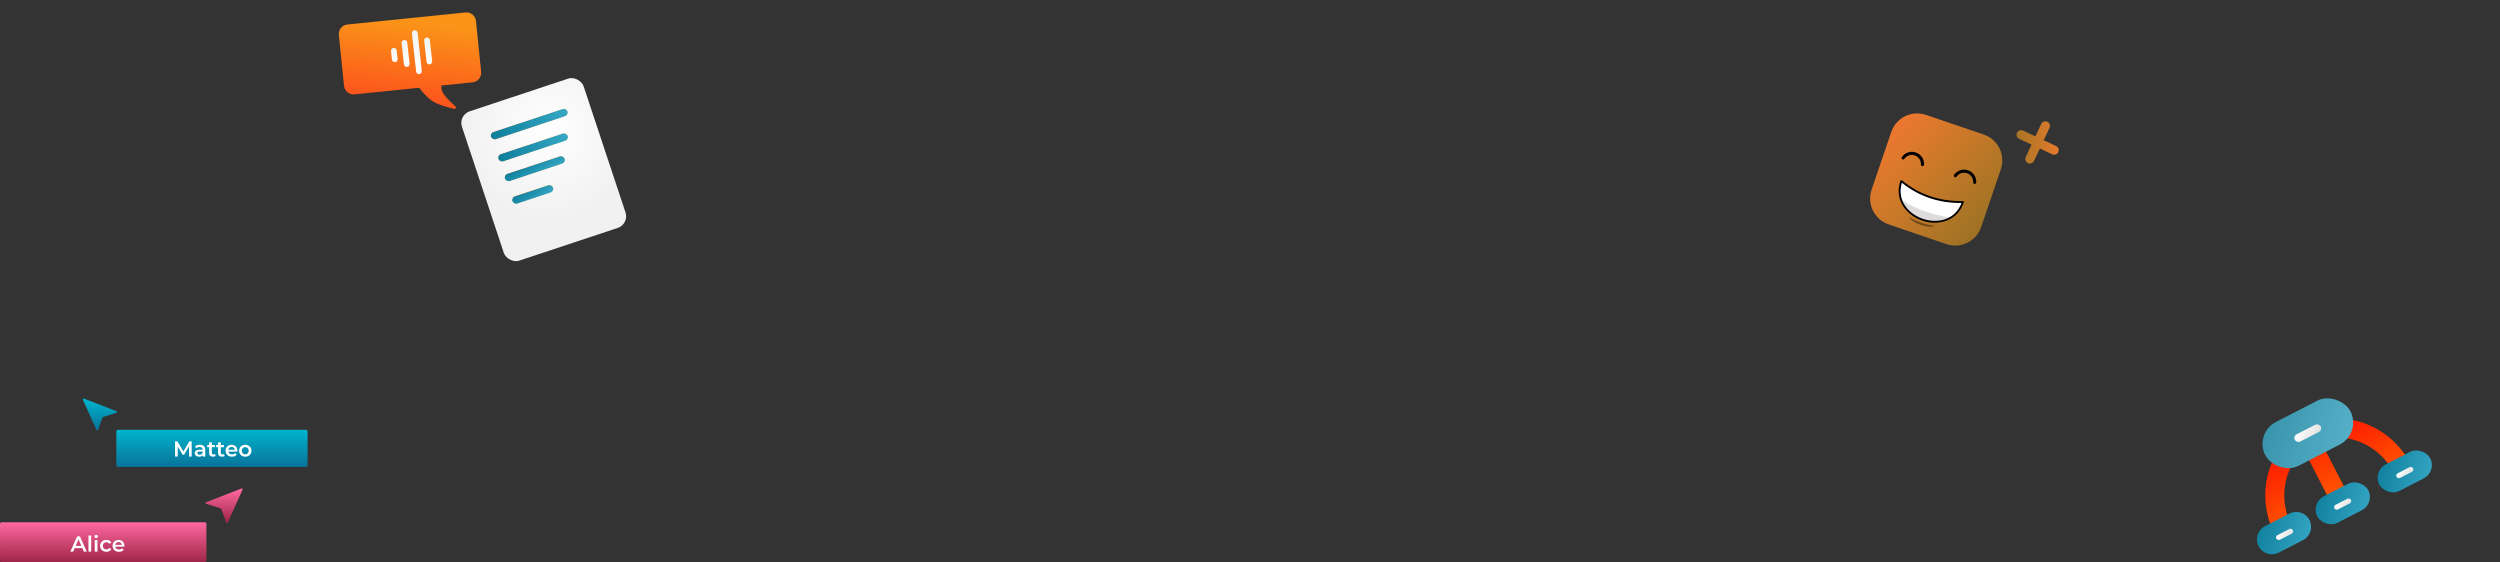 <svg id="erwBNtegAn41" xmlns="http://www.w3.org/2000/svg" xmlns:xlink="http://www.w3.org/1999/xlink" viewBox="0 0 1840 414" shape-rendering="geometricPrecision" text-rendering="geometricPrecision">
<rect x="0" y="0" width="1840" height="414" fill="#333333" stroke="none"/>
<style><![CDATA[
#erwBNtegAn44 {animation: erwBNtegAn44_c_o 5000ms linear infinite normal forwards}@keyframes erwBNtegAn44_c_o { 0% {opacity: 1} 48% {opacity: 1} 60% {opacity: 0} 90% {opacity: 0} 100% {opacity: 1}} #erwBNtegAn424 {animation: erwBNtegAn424_c_o 5000ms linear infinite normal forwards}@keyframes erwBNtegAn424_c_o { 0% {opacity: 1} 22% {opacity: 1;animation-timing-function: cubic-bezier(0.42,0,1,1)} 34% {opacity: 0} 64% {opacity: 0} 78% {opacity: 1} 100% {opacity: 1}} #erwBNtegAn444 {animation: erwBNtegAn444_c_o 5000ms linear infinite normal forwards}@keyframes erwBNtegAn444_c_o { 0% {opacity: 0} 22% {opacity: 0;animation-timing-function: cubic-bezier(0.42,0,1,1)} 34% {opacity: 1} 64% {opacity: 1} 78% {opacity: 0} 100% {opacity: 0}} #erwBNtegAn462 {animation: erwBNtegAn462_c_o 5000ms linear infinite normal forwards}@keyframes erwBNtegAn462_c_o { 0% {opacity: 0} 8% {opacity: 1} 24% {opacity: 1} 34% {opacity: 0} 76% {opacity: 0} 100% {opacity: 0}} #erwBNtegAn467 {animation: erwBNtegAn467_c_o 5000ms linear infinite normal forwards}@keyframes erwBNtegAn467_c_o { 0% {opacity: 1} 8% {opacity: 0} 24% {opacity: 0} 34% {opacity: 1} 50% {opacity: 1} 60% {opacity: 0} 76% {opacity: 0} 86% {opacity: 1} 100% {opacity: 1}} #erwBNtegAn472 {animation: erwBNtegAn472_c_o 5000ms linear infinite normal forwards}@keyframes erwBNtegAn472_c_o { 0% {opacity: 0} 50% {opacity: 0} 60% {opacity: 1} 76% {opacity: 1} 86% {opacity: 0} 100% {opacity: 0}} #erwBNtegAn481 {animation: erwBNtegAn481_c_o 5000ms linear infinite normal forwards}@keyframes erwBNtegAn481_c_o { 0% {opacity: 1} 4% {opacity: 0} 24% {opacity: 0} 30% {opacity: 1} 100% {opacity: 1}} #erwBNtegAn489 {animation: erwBNtegAn489_c_o 5000ms linear infinite normal forwards}@keyframes erwBNtegAn489_c_o { 0% {opacity: 1} 44% {opacity: 1} 52% {opacity: 1} 56% {opacity: 0} 74% {opacity: 0} 82% {opacity: 1} 100% {opacity: 1}} #erwBNtegAn491 {animation: erwBNtegAn491_c_o 5000ms linear infinite normal forwards}@keyframes erwBNtegAn491_c_o { 0% {opacity: 1} 74% {opacity: 1} 82% {opacity: 0} 100% {opacity: 0}} #erwBNtegAn493 {animation: erwBNtegAn493_c_o 5000ms linear infinite normal forwards}@keyframes erwBNtegAn493_c_o { 0% {opacity: 1} 24% {opacity: 1} 30% {opacity: 0} 44% {opacity: 0} 52% {opacity: 0} 56% {opacity: 1} 100% {opacity: 1}} #erwBNtegAn495_to {animation: erwBNtegAn495_to__to 5000ms linear infinite normal forwards}@keyframes erwBNtegAn495_to__to { 0% {transform: translate(88.973px,387.029px)} 50% {transform: translate(88.973px,387.029px)} 54% {transform: translate(101.718px,381.715px)} 58% {transform: translate(88.973px,387.029px)} 100% {transform: translate(88.973px,387.029px)}} #erwBNtegAn499_to {animation: erwBNtegAn499_to__to 5000ms linear infinite normal forwards}@keyframes erwBNtegAn499_to__to { 0% {transform: translate(143.943px,318.792px)} 4% {transform: translate(134.16px,307.389px)} 8% {transform: translate(143.943px,318.792px)} 100% {transform: translate(143.943px,318.792px)}} #erwBNtegAn4103 {animation: erwBNtegAn4103_c_o 5000ms linear infinite normal forwards}@keyframes erwBNtegAn4103_c_o { 0% {opacity: 0} 48% {opacity: 0} 60% {opacity: 1} 90% {opacity: 1} 100% {opacity: 0}}
]]></style>
<defs><linearGradient id="erwBNtegAn43-fill" x1="308.53" y1="18.036" x2="302.069" y2="77.129" spreadMethod="pad" gradientUnits="userSpaceOnUse" gradientTransform="translate(0 0)"><stop id="erwBNtegAn43-fill-0" offset="0%" stop-color="#fb9318"/><stop id="erwBNtegAn43-fill-1" offset="100%" stop-color="#fc521c"/></linearGradient><linearGradient id="erwBNtegAn46-stroke" x1="1647.71" y1="303.075" x2="1676.62" y2="359.26" spreadMethod="pad" gradientUnits="userSpaceOnUse" gradientTransform="translate(0 0)"><stop id="erwBNtegAn46-stroke-0" offset="0%" stop-color="#ff1b00"/><stop id="erwBNtegAn46-stroke-1" offset="100%" stop-color="#fd6401"/></linearGradient><linearGradient id="erwBNtegAn48-stroke" x1="1706.92" y1="272.603" x2="1735.84" y2="328.788" spreadMethod="pad" gradientUnits="userSpaceOnUse" gradientTransform="translate(0 0)"><stop id="erwBNtegAn48-stroke-0" offset="0%" stop-color="#ff1b00"/><stop id="erwBNtegAn48-stroke-1" offset="100%" stop-color="#fd6401"/></linearGradient><linearGradient id="erwBNtegAn410-stroke" x1="1671.97" y1="282.693" x2="1702.09" y2="341.238" spreadMethod="pad" gradientUnits="userSpaceOnUse" gradientTransform="translate(0 0)"><stop id="erwBNtegAn410-stroke-0" offset="0%" stop-color="#ff1b00"/><stop id="erwBNtegAn410-stroke-1" offset="100%" stop-color="#fd6401"/></linearGradient><linearGradient id="erwBNtegAn412-fill" x1="0" y1="1.73" x2="32.13" y2="32.359" spreadMethod="pad" gradientUnits="userSpaceOnUse" gradientTransform="translate(0 0)"><stop id="erwBNtegAn412-fill-0" offset="0%" stop-color="#0d7f9d"/><stop id="erwBNtegAn412-fill-1" offset="100%" stop-color="#36a8c6"/></linearGradient><linearGradient id="erwBNtegAn414-fill" x1="0" y1="1.73" x2="32.13" y2="32.359" spreadMethod="pad" gradientUnits="userSpaceOnUse" gradientTransform="translate(0 0)"><stop id="erwBNtegAn414-fill-0" offset="0%" stop-color="#0d7f9d"/><stop id="erwBNtegAn414-fill-1" offset="100%" stop-color="#36a8c6"/></linearGradient><linearGradient id="erwBNtegAn416-fill" x1="1634.09" y1="358.807" x2="1676.67" y2="371.343" spreadMethod="pad" gradientUnits="userSpaceOnUse" gradientTransform="translate(0 0)"><stop id="erwBNtegAn416-fill-0" offset="0%" stop-color="#0d7f9d"/><stop id="erwBNtegAn416-fill-1" offset="100%" stop-color="#36a8c6"/></linearGradient><linearGradient id="erwBNtegAn417-fill" x1="0" y1="0.302" x2="4.79" y2="8.829" spreadMethod="pad" gradientUnits="userSpaceOnUse" gradientTransform="translate(0 0)"><stop id="erwBNtegAn417-fill-0" offset="0%" stop-color="#fff"/><stop id="erwBNtegAn417-fill-1" offset="100%" stop-color="#dfdfdf"/></linearGradient><linearGradient id="erwBNtegAn418-fill" x1="0" y1="0.301" x2="4.79" y2="8.829" spreadMethod="pad" gradientUnits="userSpaceOnUse" gradientTransform="translate(0 0)"><stop id="erwBNtegAn418-fill-0" offset="0%" stop-color="#fff"/><stop id="erwBNtegAn418-fill-1" offset="100%" stop-color="#dfdfdf"/></linearGradient><linearGradient id="erwBNtegAn419-fill" x1="0" y1="0.302" x2="4.79" y2="8.83" spreadMethod="pad" gradientUnits="userSpaceOnUse" gradientTransform="translate(0 0)"><stop id="erwBNtegAn419-fill-0" offset="0%" stop-color="#fff"/><stop id="erwBNtegAn419-fill-1" offset="100%" stop-color="#dfdfdf"/></linearGradient><linearGradient id="erwBNtegAn421-fill" x1="0" y1="2.861" x2="53.14" y2="54.107" spreadMethod="pad" gradientUnits="userSpaceOnUse" gradientTransform="translate(0 0)"><stop id="erwBNtegAn421-fill-0" offset="0%" stop-color="#0d7f9d"/><stop id="erwBNtegAn421-fill-1" offset="100%" stop-color="#36a8c6"/></linearGradient><linearGradient id="erwBNtegAn423-fill" x1="0" y1="0.471" x2="7.48" y2="13.783" spreadMethod="pad" gradientUnits="userSpaceOnUse" gradientTransform="translate(0 0)"><stop id="erwBNtegAn423-fill-0" offset="0%" stop-color="#fff"/><stop id="erwBNtegAn423-fill-1" offset="100%" stop-color="#dfdfdf"/></linearGradient><linearGradient id="erwBNtegAn426-fill" x1="1447.95" y1="185.117" x2="1370.01" y2="111.733" spreadMethod="pad" gradientUnits="userSpaceOnUse" gradientTransform="translate(0 0)"><stop id="erwBNtegAn426-fill-0" offset="0%" stop-color="rgba(251,169,24,0.52)"/><stop id="erwBNtegAn426-fill-1" offset="100%" stop-color="rgba(255,123,48,0.93)"/></linearGradient><linearGradient id="erwBNtegAn443-fill" x1="1478.67" y1="113.63" x2="1520.89" y2="114.091" spreadMethod="pad" gradientUnits="userSpaceOnUse" gradientTransform="translate(0 0)"><stop id="erwBNtegAn443-fill-0" offset="0%" stop-color="rgba(251,169,24,0.52)"/><stop id="erwBNtegAn443-fill-1" offset="100%" stop-color="rgba(255,123,48,0.93)"/></linearGradient><linearGradient id="erwBNtegAn446-fill" x1="1448.2" y1="185.062" x2="1370.26" y2="111.678" spreadMethod="pad" gradientUnits="userSpaceOnUse" gradientTransform="translate(0 0)"><stop id="erwBNtegAn446-fill-0" offset="0%" stop-color="rgba(251,169,24,0.52)"/><stop id="erwBNtegAn446-fill-1" offset="100%" stop-color="rgba(255,123,48,0.93)"/></linearGradient><linearGradient id="erwBNtegAn454-fill" x1="1478.92" y1="113.575" x2="1521.14" y2="114.035" spreadMethod="pad" gradientUnits="userSpaceOnUse" gradientTransform="translate(0 0)"><stop id="erwBNtegAn454-fill-0" offset="0%" stop-color="rgba(251,169,24,0.52)"/><stop id="erwBNtegAn454-fill-1" offset="100%" stop-color="rgba(255,123,48,0.93)"/></linearGradient><linearGradient id="erwBNtegAn460-fill" x1="1411.83" y1="167.473" x2="1418.47" y2="149.349" spreadMethod="pad" gradientUnits="userSpaceOnUse" gradientTransform="translate(0 0)"><stop id="erwBNtegAn460-fill-0" offset="0%" stop-color="#ef0a0a"/><stop id="erwBNtegAn460-fill-1" offset="50%" stop-color="#ed0a0a"/><stop id="erwBNtegAn460-fill-2" offset="67%" stop-color="#e60a0a"/><stop id="erwBNtegAn460-fill-3" offset="80%" stop-color="#db0a0a"/><stop id="erwBNtegAn460-fill-4" offset="90%" stop-color="#ca0a0a"/><stop id="erwBNtegAn460-fill-5" offset="99%" stop-color="#b40a0a"/><stop id="erwBNtegAn460-fill-6" offset="100%" stop-color="#b10a0a"/></linearGradient><linearGradient id="erwBNtegAn463-fill" x1="306.257" y1="33.216" x2="307.401" y2="43.617" spreadMethod="pad" gradientUnits="userSpaceOnUse" gradientTransform="translate(0 0)"><stop id="erwBNtegAn463-fill-0" offset="0%" stop-color="#f0f4f5"/><stop id="erwBNtegAn463-fill-1" offset="100%" stop-color="#fff"/></linearGradient><linearGradient id="erwBNtegAn464-fill" x1="289.042" y1="29.845" x2="291.387" y2="51.168" spreadMethod="pad" gradientUnits="userSpaceOnUse" gradientTransform="translate(0 0)"><stop id="erwBNtegAn464-fill-0" offset="0%" stop-color="#f0f4f5"/><stop id="erwBNtegAn464-fill-1" offset="100%" stop-color="#fff"/></linearGradient><linearGradient id="erwBNtegAn465-fill" x1="314.064" y1="27.62" x2="316.237" y2="47.383" spreadMethod="pad" gradientUnits="userSpaceOnUse" gradientTransform="translate(0 0)"><stop id="erwBNtegAn465-fill-0" offset="0%" stop-color="#f0f4f5"/><stop id="erwBNtegAn465-fill-1" offset="100%" stop-color="#fff"/></linearGradient><linearGradient id="erwBNtegAn466-fill" x1="296.735" y1="23.208" x2="300.28" y2="55.454" spreadMethod="pad" gradientUnits="userSpaceOnUse" gradientTransform="translate(0 0)"><stop id="erwBNtegAn466-fill-0" offset="0%" stop-color="#f0f4f5"/><stop id="erwBNtegAn466-fill-1" offset="100%" stop-color="#fff"/></linearGradient><linearGradient id="erwBNtegAn468-fill" x1="306.257" y1="33.216" x2="307.401" y2="43.617" spreadMethod="pad" gradientUnits="userSpaceOnUse" gradientTransform="translate(0 0)"><stop id="erwBNtegAn468-fill-0" offset="0%" stop-color="#f0f4f5"/><stop id="erwBNtegAn468-fill-1" offset="100%" stop-color="#fff"/></linearGradient><linearGradient id="erwBNtegAn469-fill" x1="314.064" y1="27.62" x2="316.237" y2="47.383" spreadMethod="pad" gradientUnits="userSpaceOnUse" gradientTransform="translate(0 0)"><stop id="erwBNtegAn469-fill-0" offset="0%" stop-color="#f0f4f5"/><stop id="erwBNtegAn469-fill-1" offset="100%" stop-color="#fff"/></linearGradient><linearGradient id="erwBNtegAn470-fill" x1="314.064" y1="27.62" x2="316.237" y2="47.383" spreadMethod="pad" gradientUnits="userSpaceOnUse" gradientTransform="translate(0 0)"><stop id="erwBNtegAn470-fill-0" offset="0%" stop-color="#f0f4f5"/><stop id="erwBNtegAn470-fill-1" offset="100%" stop-color="#fff"/></linearGradient><linearGradient id="erwBNtegAn471-fill" x1="296.735" y1="23.208" x2="300.28" y2="55.454" spreadMethod="pad" gradientUnits="userSpaceOnUse" gradientTransform="translate(0 0)"><stop id="erwBNtegAn471-fill-0" offset="0%" stop-color="#f0f4f5"/><stop id="erwBNtegAn471-fill-1" offset="100%" stop-color="#fff"/></linearGradient><linearGradient id="erwBNtegAn473-fill" x1="306.257" y1="33.216" x2="307.401" y2="43.617" spreadMethod="pad" gradientUnits="userSpaceOnUse" gradientTransform="translate(0 0)"><stop id="erwBNtegAn473-fill-0" offset="0%" stop-color="#f0f4f5"/><stop id="erwBNtegAn473-fill-1" offset="100%" stop-color="#fff"/></linearGradient><linearGradient id="erwBNtegAn474-fill" x1="306.257" y1="33.216" x2="307.401" y2="43.617" spreadMethod="pad" gradientUnits="userSpaceOnUse" gradientTransform="translate(0 0)"><stop id="erwBNtegAn474-fill-0" offset="0%" stop-color="#f0f4f5"/><stop id="erwBNtegAn474-fill-1" offset="100%" stop-color="#fff"/></linearGradient><linearGradient id="erwBNtegAn475-fill" x1="314.064" y1="27.62" x2="316.237" y2="47.383" spreadMethod="pad" gradientUnits="userSpaceOnUse" gradientTransform="translate(0 0)"><stop id="erwBNtegAn475-fill-0" offset="0%" stop-color="#f0f4f5"/><stop id="erwBNtegAn475-fill-1" offset="100%" stop-color="#fff"/></linearGradient><linearGradient id="erwBNtegAn476-fill" x1="296.735" y1="23.208" x2="300.28" y2="55.454" spreadMethod="pad" gradientUnits="userSpaceOnUse" gradientTransform="translate(0 0)"><stop id="erwBNtegAn476-fill-0" offset="0%" stop-color="#f0f4f5"/><stop id="erwBNtegAn476-fill-1" offset="100%" stop-color="#fff"/></linearGradient><radialGradient id="erwBNtegAn478-fill" cx="0" cy="0" r="63.665" spreadMethod="pad" gradientUnits="userSpaceOnUse" gradientTransform="translate(59.026 32.998)"><stop id="erwBNtegAn478-fill-0" offset="0%" stop-color="#fff"/><stop id="erwBNtegAn478-fill-1" offset="100%" stop-color="#f1f1f1"/></radialGradient><linearGradient id="erwBNtegAn480-fill" x1="56.563" y1="5.479" x2="53.332" y2="-10.452" spreadMethod="pad" gradientUnits="userSpaceOnUse" gradientTransform="translate(0 0)"><stop id="erwBNtegAn480-fill-0" offset="0%" stop-color="rgba(251,169,24,0.52)"/><stop id="erwBNtegAn480-fill-1" offset="100%" stop-color="rgba(255,123,48,0.93)"/></linearGradient><linearGradient id="erwBNtegAn482-fill" x1="0.129" y1="0.032" x2="58.796" y2="4.24" spreadMethod="pad" gradientUnits="userSpaceOnUse" gradientTransform="translate(0 0)"><stop id="erwBNtegAn482-fill-0" offset="0%" stop-color="#0d7f9d"/><stop id="erwBNtegAn482-fill-1" offset="100%" stop-color="#36a8c6"/></linearGradient><linearGradient id="erwBNtegAn484-fill" x1="44.115" y1="5.478" x2="40.075" y2="-10.057" spreadMethod="pad" gradientUnits="userSpaceOnUse" gradientTransform="translate(0 0)"><stop id="erwBNtegAn484-fill-0" offset="0%" stop-color="rgba(251,169,24,0.52)"/><stop id="erwBNtegAn484-fill-1" offset="100%" stop-color="rgba(255,123,48,0.93)"/></linearGradient><linearGradient id="erwBNtegAn486-fill" x1="29.83" y1="5.478" x2="24.273" y2="-8.97" spreadMethod="pad" gradientUnits="userSpaceOnUse" gradientTransform="translate(0 0)"><stop id="erwBNtegAn486-fill-0" offset="0%" stop-color="rgba(251,169,24,0.52)"/><stop id="erwBNtegAn486-fill-1" offset="100%" stop-color="rgba(255,123,48,0.93)"/></linearGradient><linearGradient id="erwBNtegAn488-fill" x1="51.261" y1="5.479" x2="47.725" y2="-10.316" spreadMethod="pad" gradientUnits="userSpaceOnUse" gradientTransform="translate(0 0)"><stop id="erwBNtegAn488-fill-0" offset="0%" stop-color="rgba(251,169,24,0.52)"/><stop id="erwBNtegAn488-fill-1" offset="100%" stop-color="rgba(255,123,48,0.93)"/></linearGradient><linearGradient id="erwBNtegAn490-fill" x1="0" y1="0.431" x2="3.617" y2="15.61" spreadMethod="pad" gradientUnits="userSpaceOnUse" gradientTransform="translate(0 0)"><stop id="erwBNtegAn490-fill-0" offset="0%" stop-color="#0d7f9d"/><stop id="erwBNtegAn490-fill-1" offset="100%" stop-color="#36a8c6"/></linearGradient><linearGradient id="erwBNtegAn492-fill" x1="0" y1="0.431" x2="5.006" y2="14.718" spreadMethod="pad" gradientUnits="userSpaceOnUse" gradientTransform="translate(0 0)"><stop id="erwBNtegAn492-fill-0" offset="0%" stop-color="#0d7f9d"/><stop id="erwBNtegAn492-fill-1" offset="100%" stop-color="#36a8c6"/></linearGradient><linearGradient id="erwBNtegAn494-fill" x1="0.117" y1="0.032" x2="53.333" y2="3.49" spreadMethod="pad" gradientUnits="userSpaceOnUse" gradientTransform="translate(0 0)"><stop id="erwBNtegAn494-fill-0" offset="0%" stop-color="#0d7f9d"/><stop id="erwBNtegAn494-fill-1" offset="100%" stop-color="#36a8c6"/></linearGradient><linearGradient id="erwBNtegAn496-fill" x1="164.939" y1="360.13" x2="164.939" y2="384.369" spreadMethod="pad" gradientUnits="userSpaceOnUse" gradientTransform="translate(0 0)"><stop id="erwBNtegAn496-fill-0" offset="0%" stop-color="#ff689f"/><stop id="erwBNtegAn496-fill-1" offset="100%" stop-color="#9e2549"/></linearGradient><linearGradient id="erwBNtegAn496-stroke" x1="164.939" y1="360.13" x2="164.939" y2="384.369" spreadMethod="pad" gradientUnits="userSpaceOnUse" gradientTransform="translate(0 0)"><stop id="erwBNtegAn496-stroke-0" offset="0%" stop-color="#ff689f"/><stop id="erwBNtegAn496-stroke-1" offset="100%" stop-color="#9e2549"/></linearGradient><linearGradient id="erwBNtegAn497-fill" x1="75.966" y1="0" x2="75.966" y2="29.559" spreadMethod="pad" gradientUnits="userSpaceOnUse" gradientTransform="translate(0 0)"><stop id="erwBNtegAn497-fill-0" offset="0%" stop-color="#ff689f"/><stop id="erwBNtegAn497-fill-1" offset="100%" stop-color="#9e2549"/></linearGradient><linearGradient id="erwBNtegAn4100-fill" x1="73.572" y1="293.875" x2="73.572" y2="316.328" spreadMethod="pad" gradientUnits="userSpaceOnUse" gradientTransform="translate(0 0)"><stop id="erwBNtegAn4100-fill-0" offset="0%" stop-color="#00b5ce"/><stop id="erwBNtegAn4100-fill-1" offset="100%" stop-color="#09739a"/></linearGradient><linearGradient id="erwBNtegAn4100-stroke" x1="73.572" y1="293.875" x2="73.572" y2="316.328" spreadMethod="pad" gradientUnits="userSpaceOnUse" gradientTransform="translate(0 0)"><stop id="erwBNtegAn4100-stroke-0" offset="0%" stop-color="#00b5ce"/><stop id="erwBNtegAn4100-stroke-1" offset="100%" stop-color="#09739a"/></linearGradient><linearGradient id="erwBNtegAn4101-fill" x1="70.371" y1="0" x2="70.371" y2="27.382" spreadMethod="pad" gradientUnits="userSpaceOnUse" gradientTransform="translate(0 0)"><stop id="erwBNtegAn4101-fill-0" offset="0%" stop-color="#00b5ce"/><stop id="erwBNtegAn4101-fill-1" offset="100%" stop-color="#09739a"/></linearGradient><linearGradient id="erwBNtegAn4105-stroke" x1="1665.64" y1="357.592" x2="1732.47" y2="322.359" spreadMethod="pad" gradientUnits="userSpaceOnUse" gradientTransform="translate(0 0)"><stop id="erwBNtegAn4105-stroke-0" offset="0%" stop-color="#ff1b00"/><stop id="erwBNtegAn4105-stroke-1" offset="100%" stop-color="#fd6401"/></linearGradient><linearGradient id="erwBNtegAn4107-stroke" x1="1640.38" y1="296.701" x2="1701.85" y2="264.291" spreadMethod="pad" gradientUnits="userSpaceOnUse" gradientTransform="translate(0 0)"><stop id="erwBNtegAn4107-stroke-0" offset="0%" stop-color="#ff1b00"/><stop id="erwBNtegAn4107-stroke-1" offset="100%" stop-color="#fd6401"/></linearGradient><linearGradient id="erwBNtegAn4109-stroke" x1="1653.34" y1="331.824" x2="1715.06" y2="299.281" spreadMethod="pad" gradientUnits="userSpaceOnUse" gradientTransform="translate(0 0)"><stop id="erwBNtegAn4109-stroke-0" offset="0%" stop-color="#ff1b00"/><stop id="erwBNtegAn4109-stroke-1" offset="100%" stop-color="#fd6401"/></linearGradient><linearGradient id="erwBNtegAn4111-fill" x1="0" y1="1.834" x2="34.04" y2="34.294" spreadMethod="pad" gradientUnits="userSpaceOnUse" gradientTransform="translate(0 0)"><stop id="erwBNtegAn4111-fill-0" offset="0%" stop-color="#0d7f9d"/><stop id="erwBNtegAn4111-fill-1" offset="100%" stop-color="#36a8c6"/></linearGradient><linearGradient id="erwBNtegAn4113-fill" x1="0" y1="1.834" x2="34.05" y2="34.294" spreadMethod="pad" gradientUnits="userSpaceOnUse" gradientTransform="translate(0 0)"><stop id="erwBNtegAn4113-fill-0" offset="0%" stop-color="#0d7f9d"/><stop id="erwBNtegAn4113-fill-1" offset="100%" stop-color="#36a8c6"/></linearGradient><linearGradient id="erwBNtegAn4115-fill" x1="0" y1="1.834" x2="34.05" y2="34.295" spreadMethod="pad" gradientUnits="userSpaceOnUse" gradientTransform="translate(0 0)"><stop id="erwBNtegAn4115-fill-0" offset="0%" stop-color="#0d7f9d"/><stop id="erwBNtegAn4115-fill-1" offset="100%" stop-color="#36a8c6"/></linearGradient><linearGradient id="erwBNtegAn4116-fill" x1="0" y1="0.319" x2="5.08" y2="9.357" spreadMethod="pad" gradientUnits="userSpaceOnUse" gradientTransform="translate(0 0)"><stop id="erwBNtegAn4116-fill-0" offset="0%" stop-color="#fff"/><stop id="erwBNtegAn4116-fill-1" offset="100%" stop-color="#dfdfdf"/></linearGradient><linearGradient id="erwBNtegAn4117-fill" x1="0" y1="0.319" x2="5.07" y2="9.357" spreadMethod="pad" gradientUnits="userSpaceOnUse" gradientTransform="translate(0 0)"><stop id="erwBNtegAn4117-fill-0" offset="0%" stop-color="#fff"/><stop id="erwBNtegAn4117-fill-1" offset="100%" stop-color="#dfdfdf"/></linearGradient><linearGradient id="erwBNtegAn4118-fill" x1="0" y1="0.32" x2="5.07" y2="9.357" spreadMethod="pad" gradientUnits="userSpaceOnUse" gradientTransform="translate(0 0)"><stop id="erwBNtegAn4118-fill-0" offset="0%" stop-color="#fff"/><stop id="erwBNtegAn4118-fill-1" offset="100%" stop-color="#dfdfdf"/></linearGradient><linearGradient id="erwBNtegAn4120-fill" x1="0" y1="3.032" x2="56.32" y2="57.342" spreadMethod="pad" gradientUnits="userSpaceOnUse" gradientTransform="translate(0 0)"><stop id="erwBNtegAn4120-fill-0" offset="0%" stop-color="#0d7f9d"/><stop id="erwBNtegAn4120-fill-1" offset="100%" stop-color="#36a8c6"/></linearGradient><linearGradient id="erwBNtegAn4122-fill" x1="0" y1="0.499" x2="7.92" y2="14.607" spreadMethod="pad" gradientUnits="userSpaceOnUse" gradientTransform="translate(0 0)"><stop id="erwBNtegAn4122-fill-0" offset="0%" stop-color="#fff"/><stop id="erwBNtegAn4122-fill-1" offset="100%" stop-color="#dfdfdf"/></linearGradient></defs><g><path d="M255.644,18.041c-3.846.392-6.646,3.828-6.254,7.674l3.822,37.485c.392,3.846,3.828,6.646,7.674,6.254l47.649-4.858c1.904,2.457,5.54,6.859,8.857,9.227c4.705,3.359,12.575,5.348,17.067,6.268.984.201,1.557-1.006.812-1.679-2.239-2.025-5.43-5.037-7.534-7.563-2.962-3.556-3.132-6.381-2.892-7.915l23.027-2.348c3.846-.392,6.646-3.828,6.254-7.674l-3.821-37.485c-.392-3.846-3.828-6.646-7.674-6.254L255.644,18.041Z" clip-rule="evenodd" fill="url(#erwBNtegAn43-fill)" fill-rule="evenodd"/></g><g id="erwBNtegAn44" transform="translate(24 35)"><g><path d="M1661.89,295.778v0c-13.2,16.836-15.38,39.814-5.6,58.835l6.15,11.944" fill="none" stroke="url(#erwBNtegAn46-stroke)" stroke-width="14" stroke-linejoin="round"/></g><g><path d="M1692.74,279.899v0c21.37-.951,41.34,10.628,51.13,29.649l6.15,11.944" fill="none" stroke="url(#erwBNtegAn48-stroke)" stroke-width="14" stroke-linejoin="round"/></g><g><path d="M1672.41,282.464l30.13,58.545" fill="none" stroke="url(#erwBNtegAn410-stroke)" stroke-width="14" stroke-linejoin="round"/></g><g><rect width="42.15" height="21.918" rx="10.959" ry="10.959" transform="matrix(.889-.458 0.458 0.889 1722.14 311.851)" fill="url(#erwBNtegAn412-fill)"/></g><g><rect width="42.15" height="21.918" rx="10.959" ry="10.959" transform="matrix(.889-.458 0.458 0.889 1676.52 335.327)" fill="url(#erwBNtegAn414-fill)"/></g><g><path d="M1638.32,367.013c-2.77-5.382-.66-11.99,4.73-14.759l17.99-9.258c5.38-2.769,11.98-.651,14.75,4.731v0c2.77,5.381.66,11.989-4.73,14.758l-17.99,9.258c-5.38,2.769-11.99.651-14.75-4.73v0Z" fill="url(#erwBNtegAn416-fill)"/></g><rect width="13.73" height="3.822" rx="1.911" ry="1.911" transform="matrix(.889-.458 0.458 0.889 1738.99 314.243)" fill="url(#erwBNtegAn417-fill)"/><rect width="13.73" height="3.822" rx="1.911" ry="1.911" transform="matrix(.889-.458 0.458 0.889 1693.24 337.47)" fill="url(#erwBNtegAn418-fill)"/><rect width="13.73" height="3.822" rx="1.911" ry="1.911" transform="matrix(.889-.458 0.458 0.889 1650.5 359.767)" fill="url(#erwBNtegAn419-fill)"/><g><rect width="70.487" height="36.238" rx="18.119" ry="18.119" transform="matrix(.889-.458 0.458 0.889 1634.95 283.911)" fill="url(#erwBNtegAn421-fill)"/><rect width="70.487" height="36.238" rx="18.119" ry="18.119" transform="matrix(.889-.458 0.458 0.889 1634.95 283.911)" fill="#dedede" fill-opacity="0.2"/></g><rect width="21.433" height="5.966" rx="2.983" ry="2.983" transform="matrix(.889-.458 0.458 0.889 1663.63 286.048)" fill="url(#erwBNtegAn423-fill)"/></g><g id="erwBNtegAn424" transform="translate(0 0)"><g><path d="M1472.62,124.576l-14.48,42.504c-.85,2.506-2.19,4.819-3.94,6.808-1.74,1.989-3.86,3.614-6.23,4.783-2.38,1.169-4.96,1.859-7.6,2.03s-5.29-.18-7.79-1.033l-42.51-14.478c-5.05-1.725-9.22-5.385-11.58-10.177-2.35-4.792-2.71-10.324-1-15.382l14.48-42.504c.85-2.505,2.19-4.818,3.93-6.806c1.75-1.988,3.87-3.613,6.24-4.781c2.38-1.168,4.96-1.857,7.6-2.027c2.64-.17,5.29.182,7.79,1.037l42.5,14.478c2.51.852,4.82,2.187,6.81,3.932c1.98,1.745,3.61,3.864,4.78,6.236c1.16,2.373,1.85,4.952,2.03,7.591.17,2.639-.18,5.286-1.03,7.79v0Z" fill="url(#erwBNtegAn426-fill)"/></g><g clip-path="url(#erwBNtegAn431)"><g><path d="M1438.76,130.451c-.1-.038-.2-.093-.29-.163-.12-.088-.22-.199-.3-.328-.08-.128-.13-.271-.15-.42-.03-.15-.02-.302.02-.45.03-.147.1-.286.19-.408c1.12-1.617,2.73-2.821,4.58-3.428c1.84-.608,3.83-.586,5.65.063v0c1.83.605,3.41,1.802,4.51,3.41c1.09,1.607,1.63,3.538,1.54,5.502-.01.305-.14.595-.36.805-.22.211-.52.325-.82.317-.15-.001-.29-.033-.43-.094-.14-.06-.26-.147-.36-.257s-.18-.239-.23-.381c-.06-.141-.08-.292-.07-.444.06-1.476-.35-2.928-1.17-4.137s-2.01-2.108-3.39-2.564c-1.36-.47-2.85-.477-4.23-.019s-2.58,1.356-3.43,2.56c-.14.195-.33.342-.56.42s-.47.084-.7.016v0Z"/><path d="M1400.34,117.364c-.1-.036-.21-.091-.29-.163-.13-.087-.23-.198-.31-.327-.07-.128-.13-.271-.15-.421s-.02-.303.02-.451c.03-.148.1-.287.19-.411c1.12-1.613,2.73-2.816,4.58-3.423c1.84-.608,3.83-.587,5.65.058v0c1.83.602,3.41,1.798,4.51,3.406c1.09,1.608,1.63,3.541,1.54,5.505-.01.152-.04.301-.1.441-.06.139-.15.264-.26.369s-.24.187-.38.241-.28.08-.43.075c-.31-.006-.59-.134-.8-.355-.2-.221-.32-.518-.31-.824.07-1.475-.34-2.925-1.16-4.133s-2-2.108-3.38-2.565v0c-1.36-.472-2.85-.48-4.23-.023-1.38.458-2.59,1.356-3.44,2.561-.14.196-.33.343-.56.422-.22.078-.46.085-.69.018v0Z"/></g><clipPath id="erwBNtegAn431"><rect width="58.207" height="19.942" rx="0" ry="0" transform="matrix(.947 0.322-.322 0.947 1403.34 105.027)" fill="#fff"/></clipPath></g><g clip-path="url(#erwBNtegAn440)"><g><path d="M1399.37,133.203c-9.44,27.719,35.92,43.169,45.36,15.45-17.21.374-32.39-4.61-45.36-15.45Z" clip-rule="evenodd" fill="#fff" fill-rule="evenodd"/><path d="M1399.49,147.305c5.65,13.032,23.87,19.383,36.41,12.812-12.89-1.687-25.31-6.058-36.41-12.812v0Z" clip-rule="evenodd" fill="#dddbdb" fill-rule="evenodd"/><path d="M1414.78,162.351c-5.81-1.862-10.81-5.661-14.16-10.768-3.47-5.52-4.14-11.952-1.89-18.554.03-.106.09-.203.18-.281.08-.077.18-.135.29-.166.1-.029.22-.032.33-.009s.21.071.3.142c12.55,10.456,27.63,15.593,44.8,15.262.12-.009.24.012.34.06.11.047.2.121.27.213.07.093.12.201.14.316.01.115,0,.233-.04.343-2.24,6.601-6.67,11.298-12.82,13.539-5.76,1.99-12.02,1.955-17.74-.097v0Zm-15.01-27.895c-3.95,13.287,5.11,23.061,15.45,26.584c10.34,3.522,23.54,1.329,28.48-11.641-16.76.133-31.53-4.887-43.93-14.943Z"/><g style="mix-blend-mode:soft-light" opacity="0.4"><path d="M1405.09,159.759c1.73,4.217,14.59,8.838,18.9,6.437-6.7-.719-13.15-2.916-18.9-6.437v0Z"/></g></g><clipPath id="erwBNtegAn440"><rect width="53.242" height="33.276" rx="0" ry="0" transform="matrix(.947 0.322-.322 0.947 1397.06 131.714)" fill="#fff"/></clipPath></g><g><path d="M1506.8,89.614c-.81-.378-1.73-.42-2.57-.116-.84.303-1.52.927-1.9,1.734l-4.27,9.129-9.13-4.274c-.81-.378-1.73-.42-2.57-.116s-1.52.927-1.9,1.734c-.37.807-.42,1.731-.11,2.569.3.837.93,1.52,1.73,1.898l9.13,4.274-4.27,9.128c-.38.807-.42,1.731-.12,2.569s.93,1.521,1.73,1.898c.81.378,1.74.42,2.57.117.84-.304,1.52-.928,1.9-1.735l4.28-9.128l9.12,4.274c.81.378,1.73.42,2.57.116.84-.303,1.52-.927,1.9-1.734s.42-1.731.12-2.569c-.31-.838-.93-1.521-1.74-1.898l-9.13-4.274l4.28-9.128c.38-.807.42-1.731.11-2.569-.3-.838-.92-1.521-1.73-1.899Z" clip-rule="evenodd" fill="url(#erwBNtegAn443-fill)" fill-rule="evenodd"/></g></g><g id="erwBNtegAn444" transform="translate(.199-.181)" opacity="0"><g><path d="M1472.86,124.52l-14.48,42.504c-.85,2.506-2.18,4.819-3.93,6.808-1.74,1.989-3.86,3.615-6.24,4.784-2.37,1.169-4.95,1.859-7.59,2.029-2.64.171-5.29-.18-7.8-1.033l-42.5-14.478c-5.06-1.724-9.22-5.385-11.58-10.177s-2.72-10.324-1-15.381l14.48-42.505c.85-2.505,2.19-4.818,3.93-6.807c1.75-1.988,3.87-3.613,6.24-4.781c2.37-1.168,4.95-1.857,7.59-2.027c2.65-.17,5.29.182,7.8,1.036l42.5,14.478c2.5.851,4.82,2.188,6.8,3.932c1.99,1.745,3.62,3.864,4.78,6.237c1.17,2.372,1.86,4.952,2.03,7.591s-.18,5.285-1.03,7.789v0Z" fill="url(#erwBNtegAn446-fill)"/></g><g clip-path="url(#erwBNtegAn451)"><g><path d="M1439.01,130.395c-.11-.037-.21-.092-.3-.163-.12-.088-.22-.199-.29-.327-.08-.129-.13-.272-.16-.421-.02-.149-.01-.302.03-.449.03-.147.1-.286.18-.409c1.13-1.616,2.73-2.82,4.58-3.428s3.84-.585,5.66.064v0c1.83.605,3.41,1.802,4.5,3.409c1.09,1.608,1.64,3.539,1.55,5.502-.01.306-.14.595-.37.806-.22.21-.51.324-.81.317-.15-.002-.3-.034-.43-.094-.14-.061-.26-.148-.36-.258-.11-.109-.18-.239-.24-.38-.05-.142-.07-.293-.06-.444.06-1.477-.35-2.929-1.17-4.137-.82-1.209-2.01-2.109-3.39-2.565-1.36-.47-2.85-.476-4.23-.018s-2.58,1.356-3.43,2.559c-.14.196-.34.342-.56.421-.23.078-.47.083-.7.015v0Z"/><path d="M1400.59,117.308c-.11-.035-.21-.091-.3-.163-.12-.087-.22-.198-.3-.326-.08-.129-.13-.272-.15-.422-.03-.149-.02-.302.02-.45.03-.148.1-.288.18-.411c1.13-1.614,2.74-2.816,4.58-3.424c1.85-.607,3.84-.587,5.66.059v0c1.83.602,3.41,1.798,4.5,3.406c1.1,1.608,1.64,3.54,1.55,5.504-.01.152-.04.302-.1.441s-.15.265-.26.37c-.11.104-.24.186-.38.241-.14.054-.29.079-.44.074-.3-.006-.58-.134-.79-.355s-.32-.517-.31-.824c.07-1.475-.34-2.925-1.16-4.133s-2.01-2.108-3.38-2.564v0c-1.37-.473-2.85-.481-4.23-.023-1.39.457-2.59,1.356-3.44,2.561-.14.195-.33.342-.56.421-.22.079-.46.085-.69.018v0Z"/></g><clipPath id="erwBNtegAn451"><rect width="58.207" height="19.942" rx="0" ry="0" transform="matrix(.947 0.322-.322 0.947 1403.59 104.971)" fill="#fff"/></clipPath></g><g><path d="M1507.05,89.559c-.81-.378-1.73-.42-2.57-.116-.84.303-1.52.927-1.9,1.734l-4.27,9.128-9.13-4.274c-.81-.378-1.73-.42-2.57-.116-.84.303-1.52.927-1.9,1.734s-.42,1.731-.11,2.569c.3.838.92,1.521,1.73,1.898l9.13,4.274-4.28,9.128c-.37.807-.42,1.731-.11,2.569.3.838.92,1.521,1.73,1.899s1.73.419,2.57.116c.84-.304,1.52-.927,1.9-1.734l4.27-9.128l9.13,4.273c.81.378,1.73.42,2.57.117.84-.304,1.52-.928,1.9-1.735s.42-1.731.11-2.569c-.3-.837-.92-1.52-1.73-1.898l-9.13-4.274l4.28-9.128c.37-.807.42-1.731.11-2.569-.3-.838-.93-1.521-1.73-1.899Z" clip-rule="evenodd" fill="url(#erwBNtegAn454-fill)" fill-rule="evenodd"/></g><path d="M1399.05,133.734c-1.07,22.767,31.42,33.696,45,16.478-16.02-2.171-31.36-7.79-45-16.478v0Z" clip-rule="evenodd" fill="#2b1607" fill-rule="evenodd"/><path d="M1415.63,157.524l-.4-.147c-10.83-4.136-17.43-13.436-16.83-23.701c0-.113.04-.222.1-.318s.14-.175.24-.229c.1-.051.21-.074.32-.069s.22.038.32.098c13.57,8.687,28.84,14.283,44.81,16.413.11.015.22.059.3.128.09.069.15.161.19.265.04.107.05.223.03.336-.01.113-.06.22-.13.312-6.59,8.273-17.9,10.958-28.95,6.912Zm-16.04-22.673c-.05,9.29,6.17,17.527,16.08,21.318c10.3,3.941,20.79,1.76,27.18-5.475-15.38-2.21-30.1-7.6-43.26-15.843v0Z"/><g style="mix-blend-mode:soft-light" opacity="0.4"><path d="M1403.17,157.378c1.89,4.654,16.29,10.186,21.15,7.747-7.52-1.035-14.74-3.677-21.15-7.747v0Z" fill="#422715"/><path d="M1403.17,157.378c1.89,4.654,16.29,10.186,21.15,7.747-7.52-1.035-14.74-3.677-21.15-7.747v0Z" fill="none" stroke="#000" stroke-width="1.58" stroke-miterlimit="10"/></g><path d="M1412.69,167.787l-1.71-.628c-1.67-.612-3.04-1.86-3.79-3.469-.75-1.61-.83-3.448-.22-5.111l3.53-9.648c.44-1.19,2.65-1.821,3.84-1.044c2.49,1.637,5.33,2.676,8.29,3.035c1.25.19,2.68,2.083,2.24,3.273l-3.53,9.648c-.3.827-.77,1.586-1.37,2.233-.6.646-1.32,1.168-2.12,1.535-.81.366-1.68.57-2.56.601-.89.03-1.77-.115-2.6-.425v0Z" clip-rule="evenodd" fill="url(#erwBNtegAn460-fill)" fill-rule="evenodd"/><path d="M1417.5,149.702c-.26,2.561-2.77,8.199-2.27,8.382.49.182,2.39-5.512,3.83-7.81l-1.56-.572Z" clip-rule="evenodd" fill="#a00707" fill-rule="evenodd"/></g><g id="erwBNtegAn462" transform="translate(0-0)" opacity="0"><path d="M307.401,43.617c.552-.061,1.057-.338,1.404-.771.347-.433.508-.986.447-1.538l-.686-6.241c-.081-.743-.554-1.386-1.238-1.687-.684-.301-1.477-.213-2.08.229-.603.443-.924,1.173-.843,1.916l.687,6.241c.06.551.338,1.057.771,1.404.433.347.986.508,1.538.448v0Z" fill="url(#erwBNtegAn463-fill)"/><path d="M291.387,51.168c.551-.061,1.056-.338,1.404-.771.347-.433.508-.986.447-1.538L291.351,31.696c-.081-.743-.554-1.386-1.238-1.687-.684-.301-1.477-.213-2.08.229-.603.443-.924,1.173-.843,1.916l1.888,17.163c.06.552.338,1.057.771,1.404.433.347.986.508,1.538.448v0Z" fill="url(#erwBNtegAn464-fill)"/><path d="M316.237,47.383c.552-.061,1.057-.338,1.404-.771.348-.433.508-.986.448-1.538l-1.716-15.603c-.081-.743-.553-1.387-1.238-1.687s-1.478-.213-2.08.229c-.603.442-.924,1.173-.842,1.916l1.715,15.603c.061.552.338,1.057.771,1.404.433.347.987.508,1.538.448v0Z" fill="url(#erwBNtegAn465-fill)"/><path d="M300.28,55.455c.552-.061,1.057-.338,1.404-.771.347-.433.509-.986.448-1.538l-3.088-28.085c-.082-.743-.554-1.387-1.238-1.687-.685-.301-1.478-.214-2.081.229-.602.442-.923,1.173-.842,1.916l3.088,28.085c.061.552.338,1.057.771,1.404s.986.508,1.538.448v0Z" fill="url(#erwBNtegAn466-fill)"/></g><g id="erwBNtegAn467"><path d="M307.401,43.617c.552-.061,1.057-.338,1.404-.771.347-.433.508-.986.447-1.538l-.686-6.241c-.081-.743-.554-1.386-1.238-1.687-.684-.301-1.477-.213-2.08.229-.603.443-.924,1.173-.843,1.916l.687,6.241c.06.551.338,1.057.771,1.404.433.347.986.508,1.538.448v0Z" transform="translate(-16.614 2.09)" fill="url(#erwBNtegAn468-fill)"/><path d="M316.237,47.383c.552-.061,1.057-.338,1.404-.771.348-.433.508-.986.448-1.538l-1.716-15.603c-.081-.743-.553-1.387-1.238-1.687s-1.478-.213-2.08.229c-.603.442-.924,1.173-.842,1.916l1.715,15.603c.061.552.338,1.057.771,1.404.433.347.987.508,1.538.448v0Z" fill="url(#erwBNtegAn469-fill)"/><path d="M316.237,47.383c.552-.061,1.057-.338,1.404-.771.348-.433.508-.986.448-1.538l-1.716-15.603c-.081-.743-.553-1.387-1.238-1.687s-1.478-.213-2.08.229c-.603.442-.924,1.173-.842,1.916l1.715,15.603c.061.552.338,1.057.771,1.404.433.347.987.508,1.538.448v0Z" transform="translate(-16.643 1.83)" fill="url(#erwBNtegAn470-fill)"/><path d="M300.28,55.455c.552-.061,1.057-.338,1.404-.771.347-.433.509-.986.448-1.538l-3.088-28.085c-.082-.743-.554-1.387-1.238-1.687-.685-.301-1.478-.214-2.081.229-.602.442-.923,1.173-.842,1.916l3.088,28.085c.061.552.338,1.057.771,1.404s.986.508,1.538.448v0Z" transform="translate(8.321-.915)" fill="url(#erwBNtegAn471-fill)"/></g><g id="erwBNtegAn472" opacity="0"><path d="M307.401,43.617c.552-.061,1.057-.338,1.404-.771.347-.433.508-.986.447-1.538l-.686-6.241c-.081-.743-.554-1.386-1.238-1.687-.684-.301-1.477-.213-2.08.229-.603.443-.924,1.173-.843,1.916l.687,6.241c.06.551.338,1.057.771,1.404.433.347.986.508,1.538.448v0Z" transform="translate(-8.321 0.915)" fill="url(#erwBNtegAn473-fill)"/><path d="M307.401,43.617c.552-.061,1.057-.338,1.404-.771.347-.433.508-.986.447-1.538l-.686-6.241c-.081-.743-.554-1.386-1.238-1.687-.684-.301-1.477-.213-2.08.229-.603.443-.924,1.173-.843,1.916l.687,6.241c.06.551.338,1.057.771,1.404.433.347.986.508,1.538.448v0Z" transform="translate(8.322-.915)" fill="url(#erwBNtegAn474-fill)"/><path d="M316.237,47.383c.552-.061,1.057-.338,1.404-.771.348-.433.508-.986.448-1.538l-1.716-15.603c-.081-.743-.553-1.387-1.238-1.687s-1.478-.213-2.08.229c-.603.442-.924,1.173-.842,1.916l1.715,15.603c.061.552.338,1.057.771,1.404.433.347.987.508,1.538.448v0Z" transform="translate(-8.322 0.915)" fill="url(#erwBNtegAn475-fill)"/><path d="M300.28,55.455c.552-.061,1.057-.338,1.404-.771.347-.433.509-.986.448-1.538l-3.088-28.085c-.082-.743-.554-1.387-1.238-1.687-.685-.301-1.478-.214-2.081.229-.602.442-.923,1.173-.842,1.916l3.088,28.085c.061.552.338,1.057.771,1.404s.986.508,1.538.448v0Z" transform="translate(-8.293 1.175)" fill="url(#erwBNtegAn476-fill)"/></g><g><rect width="94.388" height="115.792" rx="9" ry="9" transform="matrix(.949-.315 0.315 0.949 337.155 84.757)" fill="url(#erwBNtegAn478-fill)"/></g><g><rect width="59.224" height="5.466" rx="2.733" ry="2.733" transform="matrix(.949-.315 0.315 0.949 360.584 98.071)" fill="url(#erwBNtegAn480-fill)"/></g><g id="erwBNtegAn481"><rect width="59.224" height="5.466" rx="2.733" ry="2.733" transform="matrix(.949-.315 0.315 0.949 360.584 98.071)" fill="url(#erwBNtegAn482-fill)"/></g><g><rect width="46.19" height="5.466" rx="2.733" ry="2.733" transform="matrix(.949-.315 0.315 0.949 370.875 128.81)" fill="url(#erwBNtegAn484-fill)"/></g><g><rect width="31.234" height="5.466" rx="2.733" ry="2.733" transform="matrix(.949-.315 0.315 0.949 376.499 145.257)" fill="url(#erwBNtegAn486-fill)"/></g><g><rect width="53.672" height="5.466" rx="2.733" ry="2.733" transform="matrix(.949-.315 0.315 0.949 365.985 114.353)" fill="url(#erwBNtegAn488-fill)"/></g><g id="erwBNtegAn489"><rect width="46.269" height="5.466" rx="2.733" ry="2.733" transform="matrix(.949-.315 0.315 0.949 370.804 128.879)" fill="url(#erwBNtegAn490-fill)"/></g><g id="erwBNtegAn491"><rect width="31.463" height="5.466" rx="2.733" ry="2.733" transform="matrix(.949-.315 0.315 0.949 376.311 145.48)" fill="url(#erwBNtegAn492-fill)"/></g><g id="erwBNtegAn493"><rect width="53.671" height="5.466" rx="2.733" ry="2.733" transform="matrix(.949-.315 0.315 0.949 366.014 114.37)" fill="url(#erwBNtegAn494-fill)"/></g><g id="erwBNtegAn495_to" transform="translate(88.973,387.029)"><g transform="translate(-88.973,-387.029)"><path d="M177.945,360.13l-10.837,24.239-3.848-10.555-11.327-3.585l26.012-10.099Z" fill="url(#erwBNtegAn496-fill)" stroke="url(#erwBNtegAn496-stroke)" stroke-width="1.249" stroke-linecap="round" stroke-linejoin="round"/><rect width="151.933" height="29.559" rx="1.249" ry="1.249" transform="matrix(-1 0 0 1 151.933 384.369)" fill="url(#erwBNtegAn497-fill)"/><path d="M60.588,403.408h-5.6L53.884,406h-2.144l5.04-11.2h2.048l5.056,11.2h-2.176l-1.12-2.592Zm-.688-1.632l-2.112-4.896-2.096,4.896h4.208Zm5.216-7.648h2v11.872h-2v-11.872Zm4.625,3.328h2v8.544h-2v-8.544Zm1.008-1.408c-.363,0-.667-.112-.912-.336-.245-.235-.368-.523-.368-.864s.123-.624.368-.848c.245-.235.549-.352.912-.352s.667.112.912.336c.245.213.368.485.368.816c0,.352-.123.651-.368.896-.235.235-.539.352-.912.352Zm7.537,10.064c-.885,0-1.68-.187-2.384-.56s-1.253-.891-1.648-1.552c-.395-.672-.592-1.429-.592-2.272s.197-1.595.592-2.256.939-1.179,1.632-1.552c.704-.373,1.504-.56,2.4-.56.843,0,1.579.171,2.208.512.64.341,1.12.832,1.44,1.472l-1.536.896c-.245-.395-.555-.688-.928-.88-.363-.203-.763-.304-1.2-.304-.747,0-1.365.245-1.856.736-.491.48-.736,1.125-.736,1.936s.24,1.461.72,1.952c.491.48,1.115.72,1.872.72.437,0,.837-.096,1.2-.288.373-.203.683-.501.928-.896l1.536.896c-.331.64-.816,1.136-1.456,1.488-.629.341-1.36.512-2.192.512Zm13.284-4.336c0,.139-.011.336-.032.592h-6.704c.117.629.421,1.131.912,1.504.501.363,1.12.544,1.856.544.939,0,1.712-.309,2.32-.928l1.072,1.232c-.384.459-.869.805-1.456,1.04-.587.235-1.248.352-1.984.352-.939,0-1.765-.187-2.48-.56-.715-.373-1.269-.891-1.664-1.552-.384-.672-.576-1.429-.576-2.272c0-.832.187-1.579.56-2.24.384-.672.912-1.195,1.584-1.568s1.429-.56,2.272-.56c.832,0,1.573.187,2.224.56.661.363,1.173.88,1.536,1.552.373.661.56,1.429.56,2.304Zm-4.32-2.816c-.64,0-1.184.192-1.632.576-.437.373-.704.875-.8,1.504h4.848c-.085-.619-.347-1.12-.784-1.504s-.981-.576-1.632-.576Z" fill="#fff"/></g></g><g id="erwBNtegAn499_to" transform="translate(143.943,318.792)"><g transform="translate(-143.943,-318.792)"><path d="M61.523,293.875l10.039,22.453l3.564-9.778l10.493-3.321-24.096-9.354Z" fill="url(#erwBNtegAn4100-fill)" stroke="url(#erwBNtegAn4100-stroke)" stroke-width="1.157" stroke-linecap="round" stroke-linejoin="round"/><rect width="140.743" height="27.382" rx="1.157" ry="1.157" transform="translate(85.62 316.328)" fill="url(#erwBNtegAn4101-fill)"/><path d="M139.12,336l-.016-7.424-3.68,6.144h-.928l-3.68-6.048v7.328h-1.984v-11.2h1.712l4.448,7.424l4.368-7.424h1.712l.016,11.2h-1.968Zm8.065-8.64c1.259,0,2.219.304,2.88.912.672.597,1.008,1.504,1.008,2.72v5.008h-1.888v-1.04c-.245.373-.597.661-1.056.864-.448.192-.992.288-1.632.288s-1.2-.107-1.68-.32c-.48-.224-.853-.528-1.12-.912-.256-.395-.384-.837-.384-1.328c0-.768.283-1.381.848-1.84.576-.469,1.478-.704,2.704-.704h2.208v-.128c0-.597-.181-1.056-.544-1.376-.352-.32-.88-.48-1.584-.48-.48,0-.954.075-1.424.224-.458.149-.848.357-1.168.624l-.784-1.456c.448-.341.987-.603,1.616-.784.63-.181,1.296-.272,2-.272Zm-.272,7.296c.502,0,.944-.112,1.328-.336.395-.235.672-.565.832-.992v-.992h-2.064c-1.152,0-1.728.379-1.728,1.136c0,.363.144.651.432.864s.688.32,1.2.32Zm11.863.88c-.235.192-.523.336-.864.432-.331.096-.683.144-1.056.144-.939,0-1.664-.245-2.176-.736s-.768-1.205-.768-2.144v-4.112h-1.408v-1.6h1.408v-1.952h2v1.952h2.288v1.6h-2.288v4.064c0,.416.101.736.304.96.203.213.496.32.88.32.448,0,.821-.117,1.12-.352l.56,1.424Zm6.578,0c-.234.192-.522.336-.864.432-.33.096-.682.144-1.056.144-.938,0-1.664-.245-2.176-.736s-.768-1.205-.768-2.144v-4.112h-1.408v-1.6h1.408v-1.952h2v1.952h2.288v1.6h-2.288v4.064c0,.416.102.736.304.96.203.213.496.32.88.32.448,0,.822-.117,1.12-.352l.56,1.424Zm9.396-3.76c0,.139-.01.336-.032.592h-6.704c.118.629.422,1.131.912,1.504.502.363,1.12.544,1.856.544.939,0,1.712-.309,2.32-.928l1.072,1.232c-.384.459-.869.805-1.456,1.04-.586.235-1.248.352-1.984.352-.938,0-1.765-.187-2.48-.56-.714-.373-1.269-.891-1.664-1.552-.384-.672-.576-1.429-.576-2.272c0-.832.187-1.579.56-2.24.384-.672.912-1.195,1.584-1.568s1.43-.56,2.272-.56c.832,0,1.574.187,2.224.56.662.363,1.174.88,1.536,1.552.374.661.56,1.429.56,2.304Zm-4.32-2.816c-.64,0-1.184.192-1.632.576-.437.373-.704.875-.8,1.504h4.848c-.085-.619-.346-1.12-.784-1.504-.437-.384-.981-.576-1.632-.576Zm10.081,7.152c-.864,0-1.642-.187-2.336-.56-.693-.373-1.237-.891-1.632-1.552-.384-.672-.576-1.429-.576-2.272s.192-1.595.576-2.256c.395-.661.939-1.179,1.632-1.552.694-.373,1.472-.56,2.336-.56.875,0,1.659.187,2.352.56.694.373,1.232.891,1.616,1.552.395.661.592,1.413.592,2.256s-.197,1.6-.592,2.272c-.384.661-.922,1.179-1.616,1.552-.693.373-1.477.56-2.352.56Zm0-1.712c.736,0,1.344-.245,1.824-.736s.72-1.136.72-1.936-.24-1.445-.72-1.936-1.088-.736-1.824-.736-1.344.245-1.824.736c-.469.491-.704,1.136-.704,1.936s.235,1.445.704,1.936c.48.491,1.088.736,1.824.736Z" fill="#fff"/></g></g><g id="erwBNtegAn4103" transform="translate(24 35)" opacity="0"><g><path d="M1655.78,338.89v0c21.32,17.696,51.2,20.808,75.71,7.886l10.84-5.715" fill="none" stroke="url(#erwBNtegAn4105-stroke)" stroke-width="14" stroke-linejoin="round"/></g><g><path d="M1648.58,312.264v0c-1.31-23.545,11.23-45.694,32.09-56.692l12.98-6.843" fill="none" stroke="url(#erwBNtegAn4107-stroke)" stroke-width="14" stroke-linejoin="round"/></g><g><path d="M1653.1,331.381l61.73-32.542" fill="none" stroke="url(#erwBNtegAn4109-stroke)" stroke-width="14" stroke-linejoin="round"/></g><g><rect width="44.67" height="23.229" rx="11.614" ry="11.614" transform="matrix(.885-.466 0.466 0.885 1658.658 255.377)" fill="url(#erwBNtegAn4111-fill)"/></g><g><rect width="44.67" height="23.229" rx="11.614" ry="11.614" transform="matrix(.885-.466 0.466 0.885 1691.038 297.115)" fill="url(#erwBNtegAn4113-fill)"/></g><g><rect width="44.67" height="23.229" rx="11.614" ry="11.614" transform="matrix(.885-.466 0.466 0.885 1709.028 343.892)" fill="url(#erwBNtegAn4115-fill)"/></g><rect width="14.551" height="4.05" rx="2.025" ry="2.025" transform="matrix(.885-.466 0.466 0.885 1676.528 257.734)" fill="url(#erwBNtegAn4116-fill)"/><rect width="14.551" height="4.05" rx="2.025" ry="2.025" transform="matrix(.885-.466 0.466 0.885 1708.918 299.473)" fill="url(#erwBNtegAn4117-fill)"/><rect width="14.551" height="4.05" rx="2.025" ry="2.025" transform="matrix(.885-.466 0.466 0.885 1726.908 346.25)" fill="url(#erwBNtegAn4118-fill)"/><g><rect width="74.702" height="38.405" rx="19.203" ry="19.203" transform="matrix(.889-.458 0.458 0.889 1608.91 329.558)" fill="url(#erwBNtegAn4120-fill)"/><rect width="74.702" height="38.405" rx="19.203" ry="19.203" transform="matrix(.889-.458 0.458 0.889 1608.91 329.558)" fill="#dedede" fill-opacity="0.2"/></g><rect width="22.715" height="6.323" rx="3.161" ry="3.161" transform="matrix(.889-.458 0.458 0.889 1639.31 331.822)" fill="url(#erwBNtegAn4122-fill)"/></g></svg>
